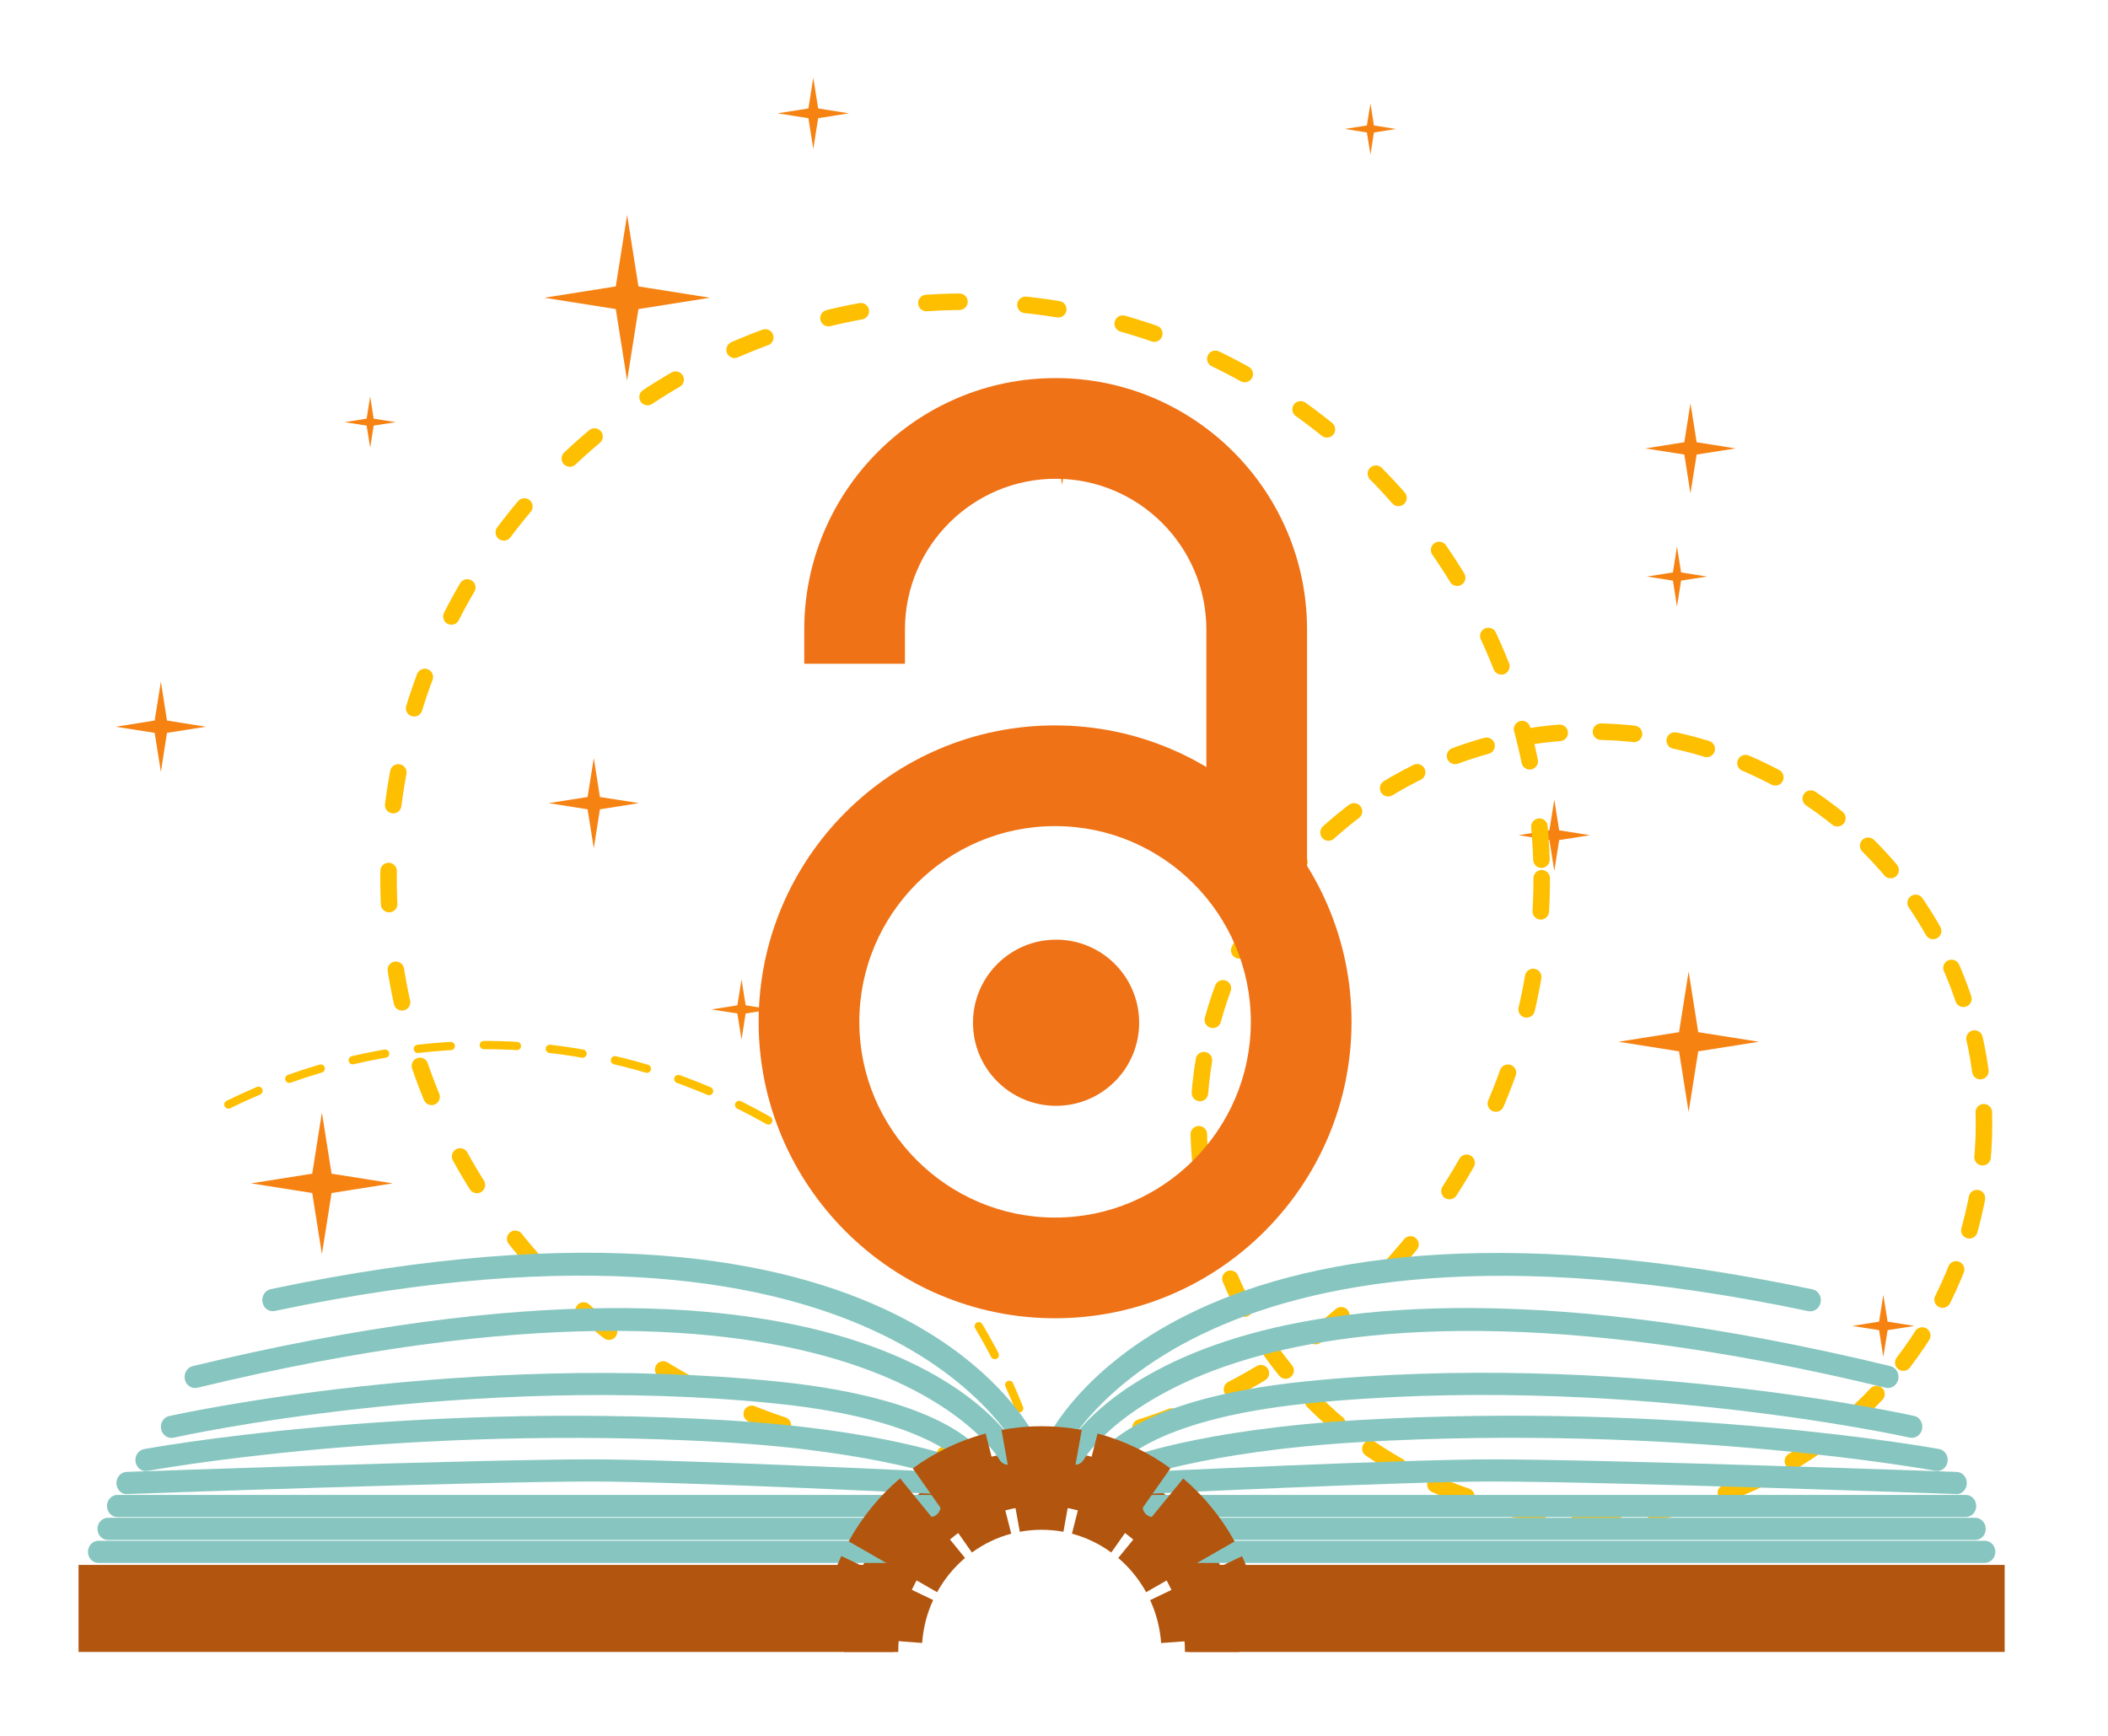 <?xml version="1.0" encoding="utf-8"?>
<!-- Generator: Adobe Illustrator 23.1.0, SVG Export Plug-In . SVG Version: 6.00 Build 0)  -->
<svg version="1.1" id="Layer_1" xmlns="http://www.w3.org/2000/svg" xmlns:xlink="http://www.w3.org/1999/xlink" x="0px" y="0px"
	 viewBox="0 0 255 210" style="enable-background:new 0 0 255 210;" xml:space="preserve">
<style type="text/css">
	.st0{fill:#F68212;}
	.st1{fill:none;stroke:#FEBF00;stroke-width:2;stroke-linecap:round;stroke-miterlimit:10;stroke-dasharray:4,8;}
	.st2{fill:none;stroke:#FEBF00;stroke-linecap:round;stroke-miterlimit:10;stroke-dasharray:4,4;}
	.st3{fill:none;stroke:#FEBF00;stroke-width:2;stroke-linecap:round;stroke-miterlimit:10;stroke-dasharray:4,5;}
	.st4{fill:#EF7216;}
	.st5{fill:#B2550F;}
	.st6{fill:#87C6C0;}
</style>
<g>
	<polygon class="st0" points="205.24,54.99 209.95,54.25 205.24,53.5 204.49,48.79 203.75,53.5 199.03,54.25 203.75,54.99 
		204.49,59.7 	"/>
</g>
<g>
	<polygon class="st0" points="40.11,144.33 47.5,143.16 40.11,141.99 38.94,134.6 37.77,141.99 30.38,143.16 37.77,144.33 
		38.94,151.72 	"/>
</g>
<g>
	<polygon class="st0" points="72.57,97.91 77.29,97.16 72.57,96.42 71.83,91.71 71.08,96.42 66.37,97.16 71.08,97.91 71.83,102.62 	
		"/>
</g>
<g>
	<polygon class="st0" points="20.2,88.66 24.91,87.92 20.2,87.17 19.46,82.46 18.71,87.17 14,87.92 18.71,88.66 19.46,93.38 	"/>
</g>
<g>
	<polygon class="st0" points="203.36,70.24 206.5,69.75 203.36,69.25 202.86,66.11 202.37,69.25 199.23,69.75 202.37,70.24 
		202.86,73.38 	"/>
</g>
<g>
	<polygon class="st0" points="188.61,101.63 192.33,101.04 188.61,100.45 188.02,96.73 187.43,100.45 183.7,101.04 187.43,101.63 
		188.02,105.36 	"/>
</g>
<g>
	<polygon class="st0" points="98.97,14.3 102.69,13.71 98.97,13.12 98.38,9.4 97.79,13.12 94.06,13.71 97.79,14.3 98.38,18.02 	"/>
</g>
<g>
	<polygon class="st0" points="205.43,127.19 212.77,126.03 205.43,124.87 204.27,117.53 203.11,124.87 195.78,126.03 203.11,127.19 
		204.27,134.52 	"/>
</g>
<g>
	<polygon class="st0" points="90.2,122.61 93.34,122.12 90.2,121.62 89.7,118.48 89.2,121.62 86.06,122.12 89.2,122.61 89.7,125.76 
			"/>
</g>
<g>
	<polygon class="st0" points="166.2,16.03 168.87,15.6 166.2,15.18 165.78,12.51 165.35,15.18 162.68,15.6 165.35,16.03 
		165.78,18.7 	"/>
</g>
<g>
	<polygon class="st0" points="45.2,51.49 47.87,51.07 45.2,50.65 44.78,47.97 44.35,50.65 41.68,51.07 44.35,51.49 44.78,54.16 	"/>
</g>
<g>
	<polygon class="st0" points="228.34,160.92 231.58,160.41 228.34,159.89 227.82,156.65 227.31,159.89 224.07,160.41 227.31,160.92 
		227.82,164.16 	"/>
</g>
<g>
	<polygon class="st0" points="129.31,53.41 134.58,52.58 129.31,51.74 128.48,46.47 127.65,51.74 122.37,52.58 127.65,53.41 
		128.48,58.68 	"/>
</g>
<g>
	<polygon class="st0" points="77.23,37.39 85.88,36.02 77.23,34.65 75.86,26 74.49,34.65 65.84,36.02 74.49,37.39 75.86,46.04 	"/>
</g>
<circle class="st1" cx="116.75" cy="106.25" r="69.75"/>
<path class="st2" d="M27.63,133.62c4.72-2.32,9.78-4.15,15.13-5.38c34.04-7.88,68.03,10.63,80.53,42.14"/>
<circle class="st3" cx="192.5" cy="136" r="47.5"/>
<g>
	<path class="st4" d="M97.29,76.15v4.15h12.18v-4.15c0-10.05,8.18-18.23,18.23-18.23c10.05,0,18.23,8.18,18.23,18.23v30.05h12.18
		V76.15c0-16.77-13.64-30.41-30.41-30.41C110.94,45.73,97.29,59.38,97.29,76.15 M137.8,123.73c0,5.55-4.5,10.05-10.05,10.05
		c-5.55,0-10.05-4.5-10.05-10.05c0-5.55,4.5-10.05,10.05-10.05C133.3,113.67,137.8,118.17,137.8,123.73"/>
	<path class="st4" d="M103.95,123.62c0-13.06,10.62-23.68,23.68-23.68c13.06,0,23.68,10.62,23.68,23.68
		c0,13.06-10.62,23.68-23.68,23.68C114.58,147.3,103.95,136.67,103.95,123.62 M91.77,123.62c0,19.77,16.09,35.86,35.86,35.86
		c19.77,0,35.86-16.09,35.86-35.86c0-19.77-16.09-35.86-35.86-35.86C107.86,87.75,91.77,103.84,91.77,123.62"/>
</g>
<g>
	<g>
		<path class="st5" d="M149.92,199.85h-6.58c0-9.76-7.78-17.7-17.34-17.7c-9.56,0-17.34,7.94-17.34,17.7h-6.58
			c0-13.46,10.73-24.41,23.92-24.41C139.19,175.44,149.92,186.39,149.92,199.85z"/>
	</g>
	<g>
		<g>
			<path class="st6" d="M133.86,178.31c-0.22,0-0.45-0.06-0.65-0.19c-0.58-0.38-0.78-1.18-0.44-1.81c0.39-0.72,4.44-7.08,25.13-9.19
				c37.54-3.83,73.28,4.09,73.64,4.17c0.68,0.15,1.12,0.87,0.97,1.59c-0.14,0.73-0.81,1.19-1.5,1.04
				c-0.35-0.08-35.73-7.91-72.87-4.13c-19.42,1.98-23.17,7.83-23.21,7.89C134.7,178.09,134.28,178.31,133.86,178.31z"/>
		</g>
		<g>
			<path class="st6" d="M238.95,186.3h-98.33c-0.7,0-1.26-0.6-1.26-1.34c0-0.74,0.57-1.34,1.26-1.34h98.33c0.7,0,1.26,0.6,1.26,1.34
				C240.22,185.7,239.65,186.3,238.95,186.3z"/>
		</g>
		<g>
			<path class="st6" d="M237.8,183.53h-98.33c-0.7,0-1.26-0.6-1.26-1.34c0-0.74,0.57-1.34,1.26-1.34h98.33c0.7,0,1.26,0.6,1.26,1.34
				C239.07,182.93,238.5,183.53,237.8,183.53z"/>
		</g>
		<g>
			<path class="st6" d="M138.32,180.75c-0.67,0-1.23-0.56-1.26-1.28c-0.03-0.74,0.51-1.37,1.2-1.4c0.32-0.02,31.64-1.52,42.11-1.52
				c13.88,0,55.9,1.5,56.33,1.52c0.7,0.03,1.25,0.65,1.22,1.39c-0.02,0.74-0.61,1.37-1.31,1.29c-0.42-0.02-42.4-1.52-56.24-1.52
				c-10.41,0-41.68,1.5-41.99,1.52C138.36,180.75,138.34,180.75,138.32,180.75z"/>
		</g>
		<g>
			<path class="st6" d="M136.02,179.23c-0.51,0-0.99-0.33-1.18-0.87c-0.25-0.69,0.08-1.47,0.73-1.73c0.37-0.15,9.37-3.71,28.91-4.84
				c38.78-2.24,69.78,3.46,70.09,3.51c0.69,0.13,1.15,0.82,1.02,1.55c-0.12,0.73-0.77,1.22-1.46,1.09
				c-0.31-0.06-31.06-5.7-69.51-3.48c-19.08,1.1-28.06,4.63-28.15,4.67C136.32,179.21,136.17,179.23,136.02,179.23z"/>
		</g>
		<g>
			<path class="st6" d="M130.03,177.21c-0.22,0-0.44-0.06-0.64-0.18c-0.6-0.37-0.8-1.19-0.46-1.83c0.67-1.23,17.33-29.85,99.75-9.93
				c0.68,0.17,1.11,0.88,0.95,1.61c-0.16,0.72-0.84,1.17-1.51,1.01c-80.27-19.4-96.85,8.38-97.01,8.67
				C130.88,176.97,130.46,177.21,130.03,177.21z"/>
		</g>
		<g>
			<path class="st6" d="M127.15,177.21c-0.17,0-0.34-0.04-0.51-0.11c-0.64-0.3-0.93-1.09-0.65-1.76
				c0.6-1.47,15.68-35.68,93.26-19.36c0.69,0.14,1.13,0.85,0.99,1.58c-0.14,0.73-0.8,1.2-1.49,1.06
				c-75.36-15.85-90.32,17.47-90.46,17.81C128.1,176.91,127.64,177.21,127.15,177.21z"/>
		</g>
		<g>
			<path class="st6" d="M118.14,178.33c-0.43,0-0.84-0.23-1.08-0.64c-0.1-0.15-3.95-5.93-23.2-7.89
				c-37.16-3.78-72.52,4.05-72.87,4.13c-0.68,0.15-1.35-0.31-1.5-1.03c-0.15-0.73,0.29-1.44,0.97-1.59c0.36-0.08,36.1-8,73.64-4.17
				c20.69,2.11,24.74,8.47,25.13,9.19c0.35,0.64,0.15,1.46-0.46,1.83C118.57,178.27,118.35,178.33,118.14,178.33z"/>
		</g>
		<g>
			<path class="st6" d="M110.23,189.08H11.9c-0.7,0-1.26-0.6-1.26-1.34c0-0.74,0.57-1.34,1.26-1.34h98.33c0.7,0,1.26,0.6,1.26,1.34
				C111.49,188.48,110.93,189.08,110.23,189.08z"/>
		</g>
		<g>
			<path class="st6" d="M111.38,186.3H13.05c-0.7,0-1.26-0.6-1.26-1.34c0-0.74,0.57-1.34,1.26-1.34h98.33c0.7,0,1.26,0.6,1.26,1.34
				C112.64,185.7,112.08,186.3,111.38,186.3z"/>
		</g>
		<g>
			<path class="st6" d="M112.53,183.53H14.2c-0.7,0-1.26-0.6-1.26-1.34c0-0.74,0.57-1.34,1.26-1.34h98.33c0.7,0,1.26,0.6,1.26,1.34
				C113.79,182.93,113.23,183.53,112.53,183.53z"/>
		</g>
		<g>
			<path class="st6" d="M113.68,180.75c-0.02,0-0.04,0-0.06,0c-0.31-0.02-31.58-1.52-41.99-1.52c-13.84,0-55.82,1.5-56.24,1.52
				c-0.69,0.07-1.28-0.55-1.31-1.29c-0.02-0.74,0.52-1.36,1.22-1.39c0.42-0.02,42.44-1.52,56.33-1.52c10.47,0,41.79,1.5,42.11,1.52
				c0.7,0.03,1.24,0.66,1.21,1.4C114.91,180.19,114.35,180.75,113.68,180.75z"/>
		</g>
		<g>
			<path class="st6" d="M115.98,179.23c-0.15,0-0.3-0.03-0.45-0.09c-0.09-0.03-9.07-3.57-28.15-4.67
				c-38.47-2.22-69.21,3.42-69.52,3.48c-0.69,0.13-1.34-0.36-1.46-1.09c-0.12-0.73,0.34-1.43,1.03-1.55
				c0.31-0.06,31.32-5.76,70.09-3.51c19.53,1.13,28.54,4.69,28.91,4.84c0.65,0.26,0.98,1.04,0.73,1.73
				C116.97,178.9,116.49,179.23,115.98,179.23z"/>
		</g>
		<g>
			<path class="st6" d="M121.97,177.21c-0.43,0-0.86-0.24-1.09-0.66c-0.21-0.37-16.85-28.04-97.01-8.66
				c-0.68,0.16-1.36-0.29-1.51-1.01c-0.15-0.72,0.27-1.44,0.95-1.61c82.42-19.91,99.08,8.71,99.75,9.93
				c0.35,0.64,0.14,1.46-0.46,1.83C122.41,177.15,122.19,177.21,121.97,177.21z"/>
		</g>
		<g>
			<path class="st6" d="M124.85,177.21c-0.48,0-0.95-0.3-1.16-0.8l0,0c-0.14-0.34-15.09-33.66-90.46-17.81
				c-0.69,0.15-1.35-0.33-1.48-1.06c-0.14-0.73,0.31-1.43,0.99-1.58c77.58-16.33,92.66,17.89,93.26,19.36
				c0.28,0.68-0.01,1.47-0.65,1.77C125.19,177.17,125.02,177.21,124.85,177.21z"/>
		</g>
		<g>
			<path class="st6" d="M240.11,189.08h-98.33c-0.7,0-1.26-0.6-1.26-1.34c0-0.74,0.57-1.34,1.26-1.34h98.33
				c0.7,0,1.26,0.6,1.26,1.34C241.37,188.48,240.8,189.08,240.11,189.08z"/>
		</g>
		<g>
			<rect x="9.5" y="189.32" class="st5" width="98.67" height="10.53"/>
		</g>
		<g>
			<rect x="143.84" y="189.32" class="st5" width="98.66" height="10.53"/>
		</g>
	</g>
	<g>
		<g>
			<g>
				<path class="st5" d="M139.13,193.58c0.75,1.63,1.2,3.39,1.33,5.19l12.25-0.9c-0.23-3.31-1.07-6.6-2.46-9.61L139.13,193.58z"/>
			</g>
		</g>
		<g>
			<g>
				<path class="st5" d="M135.27,188.48c1.36,1.15,2.51,2.57,3.38,4.14l10.7-6.14c-1.6-2.9-3.72-5.5-6.22-7.62L135.27,188.48z"/>
			</g>
		</g>
		<g>
			<g>
				<path class="st5" d="M129.67,185.54c1.7,0.45,3.32,1.23,4.76,2.28l7.15-10.18c-2.65-1.94-5.65-3.38-8.81-4.22L129.67,185.54z"/>
			</g>
		</g>
		<g>
			<g>
				<path class="st5" d="M123.36,185.31c1.73-0.32,3.55-0.32,5.28,0l2.22-12.32c-3.22-0.6-6.5-0.6-9.71,0L123.36,185.31z"/>
			</g>
		</g>
		<g>
			<g>
				<path class="st5" d="M117.57,187.82c1.44-1.05,3.06-1.83,4.76-2.28l-3.1-12.12c-3.16,0.84-6.17,2.28-8.81,4.22L117.57,187.82z"
					/>
			</g>
		</g>
		<g>
			<g>
				<path class="st5" d="M113.36,192.62c0.86-1.57,2.01-2.98,3.38-4.14l-7.86-9.63c-2.51,2.12-4.62,4.72-6.22,7.62L113.36,192.62z"
					/>
			</g>
		</g>
		<g>
			<g>
				<path class="st5" d="M111.55,198.76c0.13-1.8,0.57-3.56,1.33-5.19l-11.11-5.33c-1.39,3.01-2.23,6.3-2.46,9.61L111.55,198.76z"/>
			</g>
		</g>
	</g>
</g>
<g>
</g>
<g>
</g>
<g>
</g>
<g>
</g>
<g>
</g>
<g>
</g>
<g>
</g>
<g>
</g>
<g>
</g>
<g>
</g>
<g>
</g>
<g>
</g>
<g>
</g>
<g>
</g>
<g>
</g>
</svg>
